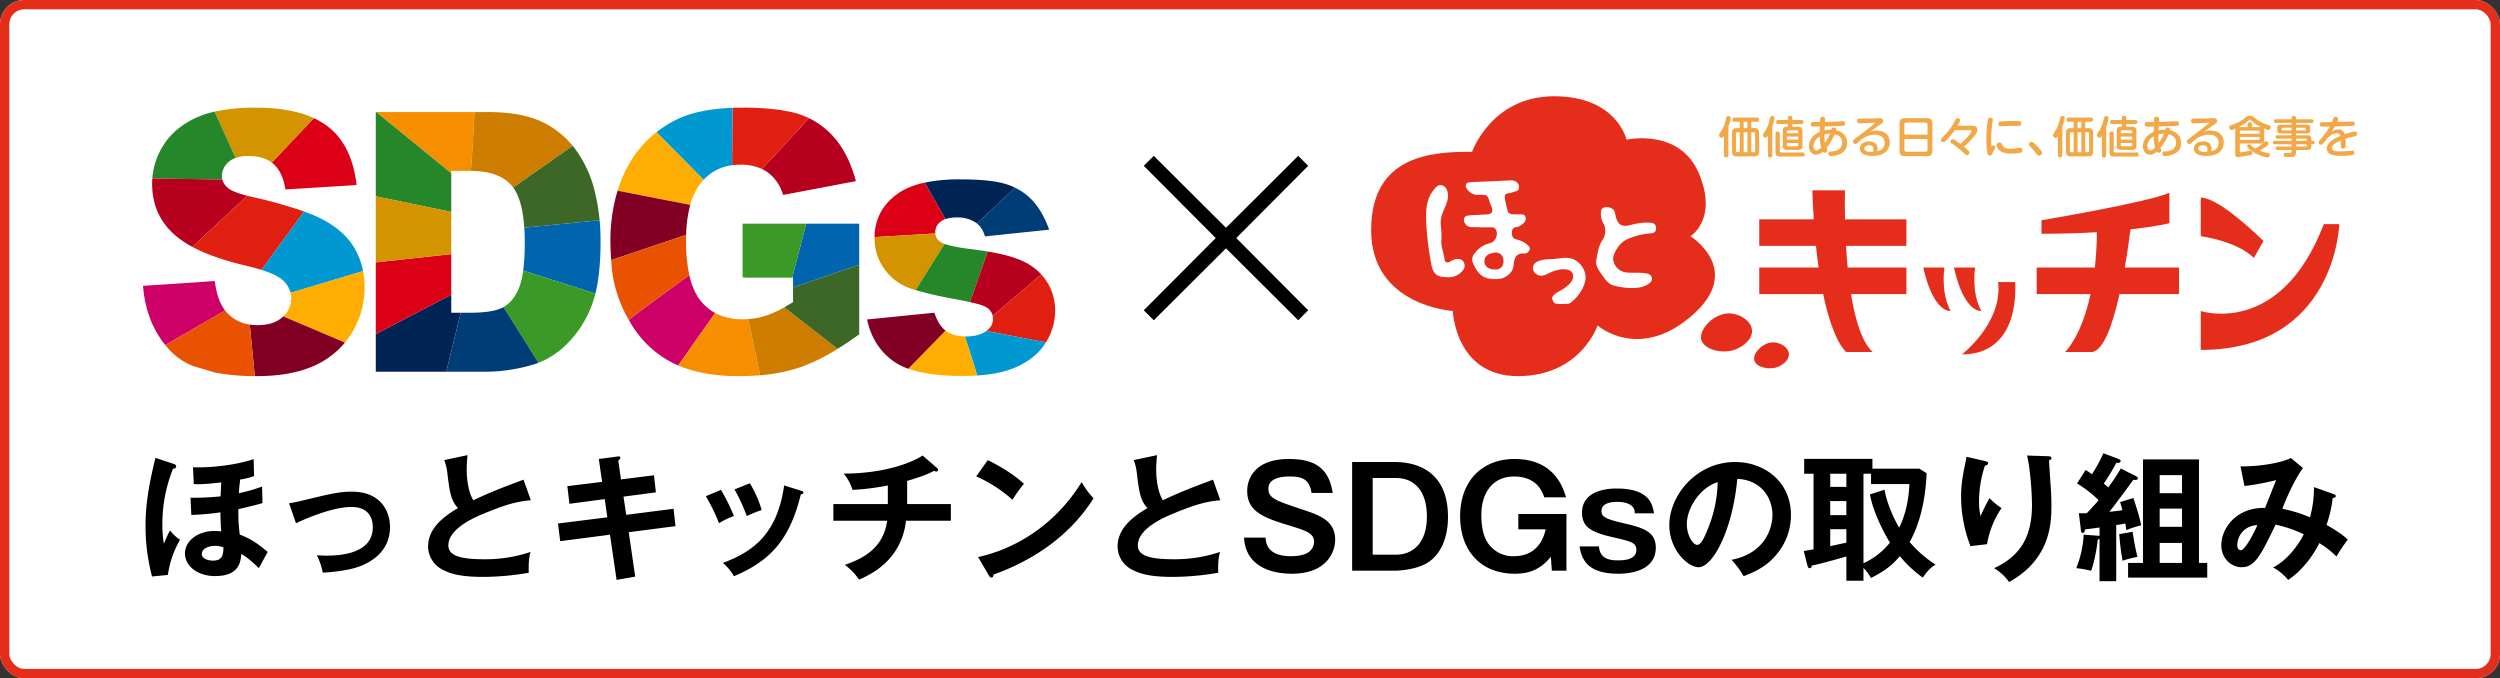 <?xml version="1.0" encoding="UTF-8"?>
<svg xmlns="http://www.w3.org/2000/svg" width="1338" height="363" viewBox="0 0 1338 363">
  <rect x="0" y="0" width="1338" height="363" fill="#333333" stroke="none"/>
  <g id="グループ_1936" data-name="グループ 1936" transform="translate(69 -7132)">
    <g id="長方形_860" data-name="長方形 860" transform="translate(-69 7132)" fill="#fff" stroke="#e42e1b" stroke-width="5">
      <rect width="1338" height="363" rx="13" stroke="none"></rect>
      <rect x="2.5" y="2.5" width="1333" height="358" rx="10.5" fill="none"></rect>
    </g>
    <g id="グループ_1934" data-name="グループ 1934" transform="translate(7.516 7189.612)">
      <path id="パス_10507" data-name="パス 10507" d="M4488.563,456.792l34.425-3.6q-3.568-9.857-8.963-15.639a31.3,31.3,0,0,0-9.243-6.794l-20.5,19.068a12.7,12.7,0,0,1,4.276,6.967" transform="translate(-4037.974 -387.884)" fill="#003d76"></path>
      <path id="パス_10508" data-name="パス 10508" d="M4220.788,406.069a17.43,17.43,0,0,1,10.345,3.034c.063.045.122.094.184.141l20.5-19.068a36.349,36.349,0,0,0-4.224-1.737q-8.073-2.747-25.016-2.749a92.661,92.661,0,0,0-19.215,1.727l11.1,19.541a19.329,19.329,0,0,1,6.336-.889" transform="translate(-3785.003 -347.303)" fill="#002555"></path>
      <path id="パス_10509" data-name="パス 10509" d="M3966.559,429.644a7.058,7.058,0,0,1,2.81-5.631,8.514,8.514,0,0,1,2.626-1.431l-11.1-19.541a46.158,46.158,0,0,0-6.38,1.825,32.384,32.384,0,0,0-14.983,10.747,27.452,27.452,0,0,0-5.436,16.6l32.486-1.95q-.027-.3-.027-.618" transform="translate(-3542.546 -362.928)" fill="#db0015"></path>
      <path id="パス_10510" data-name="パス 10510" d="M3970.083,681.5a6.033,6.033,0,0,1-3.54-4.965l-32.486,1.95c0,.18,0,.359,0,.54a27.279,27.279,0,0,0,5.039,16.192,27.958,27.958,0,0,0,12.4,10.084q1.872.759,4.494,1.552l15.545-24.726a11.749,11.749,0,0,1-1.444-.628" transform="translate(-3542.503 -609.201)" fill="#d39400"></path>
      <path id="パス_10511" data-name="パス 10511" d="M4184.007,735.51q-9.935-1.259-14.073-2.78l-15.545,24.726a214.6,214.6,0,0,0,21.771,4.933q4.208.787,7.341,1.49l9.527-27.081q-4.179-.7-9.021-1.287" transform="translate(-3740.91 -659.803)" fill="#25862a"></path>
      <path id="パス_10512" data-name="パス 10512" d="M4474.327,778.367q-6.467-2.845-17.914-4.773l-9.527,27.081q6.3,1.412,8.266,2.486a7.3,7.3,0,0,1,3.934,4.827l25.962-22.142a31.521,31.521,0,0,0-10.721-7.479" transform="translate(-4004.296 -696.599)" fill="#b7001e"></path>
      <path id="パス_10513" data-name="パス 10513" d="M4538.913,920.451a7.533,7.533,0,0,1-3.121,6.15c-.145.119-.292.234-.443.346l31.876,6.12,0-.006a32.5,32.5,0,0,0,4.95-16.95A28.411,28.411,0,0,0,4567.5,900.3a27.574,27.574,0,0,0-2.791-3.6l-25.962,22.142a7.443,7.443,0,0,1,.169,1.609" transform="translate(-4083.953 -807.453)" fill="#e01f10"></path>
      <path id="パス_10514" data-name="パス 10514" d="M4420.956,1203.578c-.187,0-.372,0-.556-.006l6.551,20.9q12.9-.85,21.162-4.628,10.652-4.875,15.6-13.109l-31.876-6.12q-3.965,2.967-10.884,2.966" transform="translate(-3980.445 -1081.117)" fill="#0098d1"></path>
      <path id="パス_10515" data-name="パス 10515" d="M4135.778,1198.994c-.093-.068-.186-.138-.278-.21l-19.914,20.428q10.849,3.858,29.021,3.857,4.129,0,7.867-.247l-6.551-20.9q-6.3-.118-10.146-2.932" transform="translate(-3705.969 -1079.471)" fill="#ffad00"></path>
      <path id="パス_10516" data-name="パス 10516" d="M3929.761,1102.8l-36.03,3.6q3.12,14.5,14.135,22.369a32.12,32.12,0,0,0,7.946,4.01l19.914-20.428q-3.813-2.965-5.965-9.553" transform="translate(-3506.195 -993.043)" fill="#830025"></path>
      <path id="パス_10517" data-name="パス 10517" d="M700.3,94.616l38.082-2.369q-2.5-21.611-15.652-31.516a39.752,39.752,0,0,0-7.223-4.287L693.023,80.239q.465.348.9.729,4.86,4.265,6.377,13.649" transform="translate(-624.048 -50.826)" fill="#db0015"></path>
      <path id="パス_10518" data-name="パス 10518" d="M407.41,0a100.954,100.954,0,0,0-22.119,2.126L396.527,26.9a20.6,20.6,0,0,1,6.87-1.021q7.79,0,12.515,3.531L438.4,5.615Q426.281,0,407.41,0" transform="translate(-346.944 0.002)" fill="#d39400"></path>
      <path id="パス_10519" data-name="パス 10519" d="M87.55,56.01a9.963,9.963,0,0,1,3.567-7.725,11.171,11.171,0,0,1,3.742-2.154L83.624,21.36a50.154,50.154,0,0,0-10.032,3.324Q61.864,30.136,56.023,39.66a38.294,38.294,0,0,0-5.742,17.475l37.473.574a7.08,7.08,0,0,1-.2-1.7" transform="translate(-45.277 -19.234)" fill="#25862a"></path>
      <path id="パス_10520" data-name="パス 10520" d="M89.6,385.65a8.523,8.523,0,0,1-2.739-4.273L49.383,380.8q-.1,1.371-.1,2.762,0,16.3,11.416,26.824a48.438,48.438,0,0,0,10.113,7.025l29.352-27.353q-8.135-2.067-10.569-4.411" transform="translate(-44.379 -342.902)" fill="#b7001e"></path>
      <path id="パス_10521" data-name="パス 10521" d="M297.928,474.525q-1.58-.349-2.987-.707l-29.352,27.353q10.766,5.779,27.79,9.846,5.183,1.211,9.164,2.47l22.866-31.235a240.385,240.385,0,0,0-27.482-7.727" transform="translate(-239.155 -426.66)" fill="#e01f10"></path>
      <path id="パス_10522" data-name="パス 10522" d="M670.219,563.11a78.279,78.279,0,0,0-10.466-4.548L636.887,589.8q8.49,2.684,11.526,5.587a13.925,13.925,0,0,1,4.1,6.682l38.793-11.6a39.327,39.327,0,0,0-4.407-11.949q-5.217-9.193-16.677-15.4" transform="translate(-573.499 -502.969)" fill="#0098d1"></path>
      <path id="パス_10523" data-name="パス 10523" d="M758.633,893.654a13.083,13.083,0,0,1-4.3,9.633l33.014,14.028a44.668,44.668,0,0,0,3.566-4.987,46.06,46.06,0,0,0,6.956-24.645,44.859,44.859,0,0,0-.81-8.619L758.27,890.668a12.253,12.253,0,0,1,.363,2.986" transform="translate(-679.259 -791.571)" fill="#ffad00"></path>
      <path id="パス_10524" data-name="パス 10524" d="M591.889,1122.815q-4.682,4.314-13.333,4.313a28.137,28.137,0,0,1-4.193-.3l2.707,27.6.861,0q19,0,31.482-5.829a44.824,44.824,0,0,0,15.876-12.121l-33.014-14.027c-.126.123-.255.246-.386.367" transform="translate(-517.198 -1010.733)" fill="#830025"></path>
      <path id="パス_10525" data-name="パス 10525" d="M38.438,932.336,0,934.9q1.513,18.8,11.934,31.7l32.031-18.517c-.15-.19-.3-.382-.444-.579q-3.836-5.211-5.083-15.165" transform="translate(0 -839.542)" fill="#cd0068"></path>
      <path id="パス_10526" data-name="パス 10526" d="M165.139,1098.085a19.992,19.992,0,0,1-13.2-7.555l-32.031,18.517q1.24,1.536,2.6,2.988a35.724,35.724,0,0,0,12.594,8.349l11.252,3.335a112.1,112.1,0,0,0,21.49,1.961Z" transform="translate(-107.974 -981.991)" fill="#e85200"></path>
      <path id="パス_10527" data-name="パス 10527" d="M1294.328,55.273h10.078c.132,0,.261,0,.392,0,.443-4.038,1.589-24.053,2.006-31.472h-52.653l40.177,32.765Z" transform="translate(-1129.328 -21.434)" fill="#f68e00"></path>
      <path id="パス_10528" data-name="パス 10528" d="M1785.1,63.423q.3.366.595.76l31.846-22.312a47.059,47.059,0,0,0-16.7-12.95Q1789.916,23.8,1772.17,23.8h-7.145c-.417,7.419-1.563,27.433-2.006,31.472q15.386.1,22.082,8.149" transform="translate(-1587.549 -21.434)" fill="#cd7d00"></path>
      <path id="パス_10529" data-name="パス 10529" d="M2024.067,207.089q-.664-.89-1.36-1.741l-31.846,22.312q4.94,6.7,5.934,21.513l40.316-4.01a104.349,104.349,0,0,0-2.7-15.8,62.436,62.436,0,0,0-10.346-22.274" transform="translate(-1792.714 -184.91)" fill="#3d6726"></path>
      <path id="パス_10530" data-name="パス 10530" d="M2045.433,617.351a114.413,114.413,0,0,1-.835,14.958l38.644,12.32q2.769-11.165,2.77-28.131,0-5.681-.513-11.12l-40.316,4.01q.25,3.725.25,7.963" transform="translate(-1841.103 -545.124)" fill="#0064ae"></path>
      <path id="パス_10531" data-name="パス 10531" d="M1946.99,885.137q-3.023,7.418-8.349,10.406l18.714,29.8a44.211,44.211,0,0,0,15.231-10.065,57.427,57.427,0,0,0,13.244-20.568,52.863,52.863,0,0,0,2-6.418l-38.644-12.32a38.3,38.3,0,0,1-2.2,9.164" transform="translate(-1745.692 -788.789)" fill="#3a9927"></path>
      <path id="パス_10532" data-name="パス 10532" d="M1297.392,1015.634h-5.087V1006l-40.4,21.06V1047.2h37.735Z" transform="translate(-1127.305 -905.874)" fill="#002555"></path>
      <path id="パス_10533" data-name="パス 10533" d="M1251.9,792.062v38.373l40.4-21.06V787.643Z" transform="translate(-1127.305 -709.25)" fill="#db0015"></path>
      <path id="パス_10534" data-name="パス 10534" d="M1292.305,56.568,1252.128,23.8h-.224V68.886l40.4,8.369Z" transform="translate(-1127.305 -21.434)" fill="#25862a"></path>
      <path id="パス_10535" data-name="パス 10535" d="M1292.305,485.134l-40.4-8.369v35.36l40.4-4.419Z" transform="translate(-1127.305 -429.314)" fill="#d39400"></path>
      <path id="パス_10536" data-name="パス 10536" d="M1677.369,1103.384q1.5-.423,2.963-.978l-18.714-29.8-.035.02q-5.351,2.985-18.015,2.985h-4.813l-6.864,27.933-.892,3.631h22.291a88.583,88.583,0,0,0,24.08-3.791" transform="translate(-1468.668 -965.851)" fill="#003d76"></path>
      <path id="パス_10537" data-name="パス 10537" d="M3498.52,623.775,3491,652.684h.474v5.227l35.406-12.148V623.775Z" transform="translate(-3143.549 -561.692)" fill="#0064ae"></path>
      <path id="パス_10538" data-name="パス 10538" d="M3339.924,97.874l38.973-7.393q-3.569-13.459-10.658-22.227A41.774,41.774,0,0,0,3353.808,56.8L3328.641,83.99a19.7,19.7,0,0,1,3.122,1.847,22.416,22.416,0,0,1,8.161,12.038" transform="translate(-2997.347 -51.146)" fill="#b7001e"></path>
      <path id="パス_10539" data-name="パス 10539" d="M3168.29.089l-.264,30.725a32.547,32.547,0,0,1,4.437-.3,26.683,26.683,0,0,1,11.549,2.324l25.167-27.191q-1.655-.8-3.405-1.483a44.882,44.882,0,0,0-6.115-1.838l-5.885-1.087A144.465,144.465,0,0,0,3173.355,0q-2.595,0-5.065.091" transform="translate(-2852.718 0.002)" fill="#e01f10"></path>
      <path id="パス_10540" data-name="パス 10540" d="M2801.456,31.638l.264-30.725q-18.942.687-30.7,6.639a61.931,61.931,0,0,0-10.083,6.43l25.25,25.471a25.007,25.007,0,0,1,15.266-7.815" transform="translate(-2486.147 -0.822)" fill="#0098d1"></path>
      <path id="パス_10541" data-name="パス 10541" d="M2598.184,157.693l-25.251-25.471a58.632,58.632,0,0,0-15.781,19.114,71.551,71.551,0,0,0-5,12.181l38.888,7.579a32.094,32.094,0,0,1,5.664-11.7q.717-.891,1.479-1.7" transform="translate(-2298.142 -119.062)" fill="#ffad00"></path>
      <path id="パス_10542" data-name="パス 10542" d="M2554.211,470.272a68.479,68.479,0,0,1,2.178-16.032L2517.5,446.66a92.6,92.6,0,0,0-3.83,27.391c0,3.146.177,6.741.433,9.73l36.4-12.258Z" transform="translate(-2263.491 -402.204)" fill="#830025"></path>
      <path id="パス_10543" data-name="パス 10543" d="M2651.366,914.6q-4.252-5.15-6.239-13.96c-6.836,4.957-27.059,19.658-32.371,23.948a55.293,55.293,0,0,0,20.951,21.67,52.217,52.217,0,0,0,5.461,2.719l19.741-28.021.03-.07a25.549,25.549,0,0,1-7.573-6.286" transform="translate(-2352.713 -811.005)" fill="#cd0068"></path>
      <path id="パス_10544" data-name="パス 10544" d="M2878.125,1132.219q13.329,5.716,32.488,5.717,5.924,0,11.345-.461l-6.412-30.069q-1.471.1-2.971.1a30.365,30.365,0,0,1-14.664-3.374l-.044.063Z" transform="translate(-2591.67 -994.243)" fill="#f68e00"></path>
      <path id="パス_10545" data-name="パス 10545" d="M3264.063,1078.128a39.386,39.386,0,0,1-9.961,1.981l6.413,30.07a89.791,89.791,0,0,0,21.341-4.231,101.428,101.428,0,0,0,20.187-9.925l-28.584-22.2a57.337,57.337,0,0,1-9.395,4.306" transform="translate(-2930.227 -966.946)" fill="#cd7d00"></path>
      <path id="パス_10546" data-name="パス 10546" d="M3453.272,864.7q-2.433,1.54-4.7,2.8l28.584,22.2q5.528-3.414,11.519-7.752V844.7l-35.406,12.148Z" transform="translate(-3105.344 -760.624)" fill="#3d6726"></path>
      <path id="パス_10547" data-name="パス 10547" d="M3258.319,623.775h-34.067v28.744l2.034.165H3250.8Z" transform="translate(-2903.348 -561.692)" fill="#3a9927"></path>
      <path id="パス_10548" data-name="パス 10548" d="M2559.774,705.468a83.922,83.922,0,0,1-1.743-18.267q0-1.689.05-3.305l-3.71,1.252L2517.976,697.4c0,.029.007.059.01.089l-.017-.058q.044.92.11,1.846a68.094,68.094,0,0,0,9.33,30.148l0-.014c5.315-4.293,25.534-18.991,32.368-23.946" transform="translate(-2267.36 -615.828)" fill="#e85200"></path>
      <rect id="長方形_859" data-name="長方形 859" width="488.225" height="143.693" transform="translate(0)" fill="none"></rect>
    </g>
    <path id="パス_420" data-name="パス 420" d="M777.338,442.67s-9.039,27.117-42.612,27.117-34.864-34.865-34.864-34.865-43.723-2.582-43.723-43.257S689.532,349.7,710.193,349.7c0,0,10.33-29.7,43.9-29.7s38.738,23.243,38.738,23.243,28.407-6.457,38.738,18.078-4.526,33.573-4.526,33.573,29.059,18.078.652,42.612S777.338,442.67,777.338,442.67Z" transform="translate(8.695 6863.518)" fill="#e42e1b"></path>
    <path id="パス_421" data-name="パス 421" d="M987,410.818v-14.2H954.138c-.194-9.223-.019-15.5-.019-15.5H936.64c.189,5.5.451,10.655.769,15.5H908.232v14.2h30.36q.639,6.244,1.406,11.622H908.232v14.2h34.214c5.373,25.795,12.31,30.991,12.31,30.991h14.166c-5.837-5.389-9.4-17.493-11.574-30.991H987v-14.2H955.566c-.375-3.952-.66-7.865-.876-11.622Z" transform="translate(-35.685 6852.758)" fill="#e42e1b"></path>
    <path id="パス_422" data-name="パス 422" d="M1014.8,431.268h11.328s-2.216,12.912,3.251,23.242C1029.378,454.51,1020.266,455.8,1014.8,431.268Z" transform="translate(-54.445 6843.93)" fill="#e42e1b"></path>
    <path id="パス_423" data-name="パス 423" d="M1034.716,431.268h11.329s-2.216,12.912,3.251,23.242C1049.3,454.51,1040.183,455.8,1034.716,431.268Z" transform="translate(-57.951 6843.93)" fill="#e42e1b"></path>
    <path id="パス_424" data-name="パス 424" d="M1039.873,479.408s21.952-16.786,19.369-38.737h9.1S1072.155,479.408,1039.873,479.408Z" transform="translate(-58.859 6842.274)" fill="#e42e1b"></path>
    <path id="パス_425" data-name="パス 425" d="M1164.64,422.715H1135.6c1.622-9.3,2.642-17.231,3.03-20.432,14.034-1.555,20.839-3.307,20.839-3.307v-16.29c-11.621,5.165-68.437,14.7-68.437,14.7v7.254c11.342,0,21.21-.339,29.669-.848-.093,6.973-.495,13.275-1.129,18.925h-31.122v14.2h28.83c-4.994,23.131-13.646,30.991-13.646,30.991h14.007c6.5,0,11.591-15.107,15.154-30.991h31.84Z" transform="translate(-67.412 6852.482)" fill="#e42e1b"></path>
    <path id="パス_426" data-name="パス 426" d="M1195.021,385.82v20.661s19.369,2.582,28.408,11.621l5.165-9.039S1205.351,385.82,1195.021,385.82Z" transform="translate(-86.172 6851.931)" fill="#e42e1b"></path>
    <path id="パス_427" data-name="パス 427" d="M1195.021,470.372V449.557s42.612,14.192,65.855-46.5h8.284S1267.331,470.372,1195.021,470.372Z" transform="translate(-86.172 6848.896)" fill="#e42e1b"></path>
    <path id="パス_428" data-name="パス 428" d="M888.659,480.409c-7.068,2.611-16.685-.156-18.078-5.165-1.552-5.581,6.9-14.68,15.495-14.2,4.973.275,11.275,3.824,11.622,9.039C898.042,475.259,892.306,479.061,888.659,480.409Z" transform="translate(-29.024 6838.691)" fill="#e42e1b"></path>
    <path id="パス_429" data-name="パス 429" d="M917.337,493.08c-4.824,1.782-11.387-.106-12.338-3.525-1.059-3.809,4.708-10.018,10.576-9.694,3.392.188,7.694,2.61,7.931,6.169C923.74,489.566,919.826,492.161,917.337,493.08Z" transform="translate(-35.093 6835.378)" fill="#e42e1b"></path>
    <g id="グループ_225" data-name="グループ 225" transform="translate(694.213 7228.534)">
      <path id="パス_430" data-name="パス 430" d="M812.095,434.078a38.676,38.676,0,0,0,9.3,1.27c3.335-.051,6.586-.435,9.344-2.568.944-.731,1.719-1.608,1.372-2.936a3,3,0,0,0-2.394-2.256,21.5,21.5,0,0,0-3.674-.409c-2.389-.087-4.79.03-7.172-.14-5-.358-8.834-5.309-6.989-9.731,1.523-3.65,3.907-7.022,8.064-8.538a36.577,36.577,0,0,1,11.47-2.7c1.661-.05,3.089-.811,2.959-2.893s-1.407-2.825-3.323-2.829a32.274,32.274,0,0,0-9.783,1.087c-5.161,1.6-7.658.067-8.648-5.194a12.584,12.584,0,0,0-.388-1.682c-.608-1.805-2.871-2.836-5.358-2.436-2.007.323-1.946,1.9-2.055,3.4a10.079,10.079,0,0,0,1.343,5.2,8.54,8.54,0,0,1-.625,9.1c-2.072,3.128-2.41,6.773-3.122,10.292-.592,2.922.968,5.268,2.555,7.493C806.866,430.283,808.55,433.34,812.095,434.078Z" transform="translate(-711.246 -377.699)" fill="#fff"></path>
      <path id="パス_431" data-name="パス 431" d="M769.022,433.529c3.292-1.6,6.667-2.913,10.431-2.311,2.73.437,3.963,2.76,2.957,5.331-.729,1.861-2.274,2.97-3.734,4.184-1.909,1.588-4.372,2.32-6.17,4.072-.683.666-1.264,1.352-.863,2.371.422,1.075.811,2.236,2.221,2.372.983.095,1.974.1,3.021.153,1.543-.273,3.306.323,4.72-.848,3.775-3.126,6.631-6.9,7.665-11.771,1-4.688-2.647-10.382-7.268-11.7-3.55-1.014-7.051.114-10.567.253-2.679.107-5.423.145-7.968,1.415a3.7,3.7,0,0,0-.66,6.415C764.928,435.153,766.94,434.543,769.022,433.529Z" transform="translate(-704.022 -383.494)" fill="#fff"></path>
      <path id="パス_432" data-name="パス 432" d="M725.963,399.774c1.733,0,3.466-.014,5.2.006a2.372,2.372,0,0,1,2.17.933c1.739,2.6.045,6.9-3.059,7.567a13.571,13.571,0,0,0-7.459,4.55c-1.425,1.631-2.651,3.522-1.659,5.843,3.116,7.278,6.607,9.349,14.18,8.682,3.452-.3,7.252-3.458,7.588-6.848.393-3.966.954-7.128,6.076-6.749a2.8,2.8,0,0,0,2.567-2.058c.4-1.36-.7-2.122-1.535-2.867a14.1,14.1,0,0,0-5.784-2.664c-1.954-.557-2.163-2.038-2.145-3.684.018-1.608.677-2.692,2.42-2.854,1.679-.156,2.847-1.22,4-2.287a2.993,2.993,0,0,0,.7-3.418c-.415-1.154-1.539-1.081-2.527-1.1-1.4-.033-2.806,0-4.206-.054a2.653,2.653,0,0,1-2.76-2.039c-.445-1.749-.909-3.5-1.2-5.282-.564-3.447-.468-3.5,2.911-4.135.8-.151,1.569-.491,2.362-.711,1-.277,1.928-.615,2.013-1.848a3.392,3.392,0,0,0-1.27-3.286,4.7,4.7,0,0,0-3.045-.828c-2.8.1-5.6.25-8.4.376-4.282.192-8.565.368-12.846.582-1.058.053-2.244.023-2.744,1.245-.48,1.171.284,2.034.91,2.908a6.5,6.5,0,0,0,5.828,2.624c4.765-.08,4.754-.081,6.134,4.408.241.783.672,1.506.923,2.286.792,2.465.025,3.607-2.53,3.763-3.21.2-6.425.312-9.633.538-2.5.177-3.415,1.893-2.262,4.134a3.751,3.751,0,0,0,3.395,2.114m17.325,18.15c-.034,2.976-1.693,4.645-4.578,4.6-3.367-.05-5.661-1.768-5.661-4.264,0-3.241,2.493-4.415,5.549-4.818C735.648,412.926,737.627,415.047,737.6,417.766Z" transform="translate(-696.124 -374.634)" fill="#fff"></path>
      <path id="パス_433" data-name="パス 433" d="M694.61,420.053c.817,4.847,2.987,7.008,8.329,6.916a9.438,9.438,0,0,0,8.621-3.725,3.786,3.786,0,0,0,.467-4.183c-.7-1.524-2.168-1.917-3.757-1.828a8.357,8.357,0,0,0-3.635,1.45c-1.538.877-2.847.245-2.951-1.314-.22-3.3-1.924-6.285-1.685-9.682a49.779,49.779,0,0,0-.313-8.63,14.592,14.592,0,0,1,1.183-6.965c1.2-3.018,2.961-5.953,2.656-9.4-.183-2.063-.892-3.981-2.941-4.794-2.123-.842-3.4.8-4.538,2.191-3.974,4.845-4.388,10.579-4.221,16.541A169.707,169.707,0,0,0,694.61,420.053Z" transform="translate(-691.795 -375.168)" fill="#fff"></path>
    </g>
    <path id="パス_434" data-name="パス 434" d="M887.134,353.806a1.188,1.188,0,1,1-2.375,0v-10.3c-.377.588-.705,1.034-1.292,1.034a1.393,1.393,0,0,1-1.294-1.458,1.71,1.71,0,0,1,.4-1.082c2.163-3.127,2.61-4.96,3.433-8.252a1.018,1.018,0,0,1,1.153-.917c.493,0,1.246.212,1.246,1.035a26.129,26.129,0,0,1-1.27,4.772Zm12.25-14.484H901c1.857,0,2.587.682,2.587,2.61v9.874c0,1.881-.682,2.633-2.587,2.633h-9.358c-1.81,0-2.585-.658-2.585-2.633v-9.874c0-1.9.728-2.61,2.585-2.61h1.576v-3.409h-2.656a1.022,1.022,0,0,1-1.2-1.081c0-.823.305-1.2,1.2-1.2h11.8c.4,0,1.2.023,1.2,1.128,0,.94-.541,1.152-1.2,1.152h-2.986Zm-6.16,12.861v-10.65h-1.176a.744.744,0,0,0-.846.846v8.958a.739.739,0,0,0,.846.846Zm4.091-16.27h-2.022v3.409h2.022Zm0,16.27v-10.65h-2.022v10.65Zm2.07,0h1.2a.744.744,0,0,0,.846-.846V342.38a.748.748,0,0,0-.846-.846h-1.2Z" transform="translate(-31.097 6861.259)" fill="#f2a846"></path>
    <path id="パス_435" data-name="パス 435" d="M915.652,353.8a1.165,1.165,0,1,1-2.327,0V343.381c-.47.682-.706,1.034-1.294,1.034a1.38,1.38,0,0,1-1.316-1.458c0-.4.141-.634,1.411-2.632a20.749,20.749,0,0,0,1.9-4.562c.07-.282.518-2.116.564-2.234a.976.976,0,0,1,1.057-.705c.212,0,1.222.071,1.222,1.012a18.929,18.929,0,0,1-1.222,4.7Zm4.02-2.258c0,.541.283.776.8.776h11.4a.956.956,0,0,1,1.1,1.082c0,1.081-.706,1.1-1.1,1.1H919.743c-1.6,0-2.351-.541-2.351-2.352v-9.992c0-.634.33-1.034,1.128-1.034,1.083,0,1.153.634,1.153,1.1Zm4.35-12.978v-1.434H918.8c-.493,0-1.081-.094-1.081-1.081,0-1.082.729-1.082,1.081-1.082h5.22v-1.105c0-.776.353-1.082,1.2-1.082,1.082,0,1.176.588,1.176,1.082v1.105h4.82c.447,0,1.081.071,1.081,1.1a.929.929,0,0,1-1.081,1.058H926.4v1.434h3.056c1.6,0,2.351.564,2.351,2.376V348.6c0,1.834-.8,2.352-2.351,2.352H923.6c-1.6,0-2.352-.541-2.352-2.352v-7.664c0-1.834.776-2.376,2.352-2.376Zm-.564,3.457h6.113v-.869a.575.575,0,0,0-.635-.659h-4.819a.588.588,0,0,0-.658.659Zm6.113,1.834h-6.113v1.6h6.113Zm-6.113,3.409v1.1a.584.584,0,0,0,.658.658h4.819c.471,0,.635-.259.635-.658v-1.1Z" transform="translate(-36.122 6861.269)" fill="#f2a846"></path>
    <path id="パス_436" data-name="パス 436" d="M946.6,333.972c.047-.188.306-.681,1.152-.681.869,0,1.387.306,1.387,1.246,0,.235-.07,1.317-.07,1.528,1.811-.024,4.02-.094,5.408-.165,1.293-.07,3.527-.188,4.045-.188a1.156,1.156,0,0,1,1.34,1.246c0,1.105-.775,1.152-1.364,1.2-3.174.212-6.348.283-9.522.33-.024.306-.071,1.669-.071,2.069a16.112,16.112,0,0,1,3.55-.329c.353-.869.471-1.152,1.247-1.152.822,0,1.386.423,1.386.988a2.5,2.5,0,0,1-.071.447c4.35.964,5.925,3.785,5.925,6.794a6.112,6.112,0,0,1-2.375,5.149,11.515,11.515,0,0,1-6.136,1.857c-.423,0-1.506,0-1.506-1.293,0-1.082.705-1.129,1.388-1.152,1.645-.094,5.971-.4,5.971-4.7,0-3.245-2.587-4.115-4.02-4.491a30.332,30.332,0,0,1-4.374,7.359c.4.8.471.941.471,1.27a1.369,1.369,0,0,1-1.388,1.269,1.151,1.151,0,0,1-.964-.61A5.727,5.727,0,0,1,944.3,353.6c-2.421,0-3.785-2.092-3.785-4.514a7.588,7.588,0,0,1,1.881-4.914,10.755,10.755,0,0,1,3.949-2.821c0-.541,0-.634.023-1.975,0-.376.024-.424.024-.822h-3.5c-.423,0-1.411,0-1.411-1.223s.869-1.223,2.045-1.223c.446,0,2.516.024,2.938,0A15.466,15.466,0,0,1,946.6,333.972Zm-.306,9.851a6.2,6.2,0,0,0-3.386,5.243c0,1.952,1.176,2.234,1.646,2.234a4.345,4.345,0,0,0,2.492-1.528A22.412,22.412,0,0,1,946.3,343.824Zm5.525-1.458a11.07,11.07,0,0,0-2.986.376,24.982,24.982,0,0,0,.212,4.561A22.474,22.474,0,0,0,951.82,342.366Z" transform="translate(-41.368 6861.179)" fill="#f2a846"></path>
    <path id="パス_437" data-name="パス 437" d="M981.753,340.844c4.914,0,7.053,3.057,7.053,6.419a6.543,6.543,0,0,1-4.4,6.372,13.36,13.36,0,0,1-5.008.822c-4.608,0-6.56-1.669-6.56-3.926,0-2.75,2.563-3.879,4.867-3.879a5.558,5.558,0,0,1,3.432,1.059,3.826,3.826,0,0,1,1.152,2.915,2.921,2.921,0,0,1-.258,1.317c2.7-.494,4.02-2.258,4.02-4.467,0-3.386-2.657-4.4-5.361-4.4a12.183,12.183,0,0,0-8.182,3.55c-1.482,1.34-1.551,1.411-2.045,1.411a1.438,1.438,0,0,1-1.388-1.388c0-.541.094-.611,2.093-2.163,2.445-1.833,8.44-6.372,9.968-7.853-1.433.071-7.264.4-8.464.4a1.16,1.16,0,0,1-1.34-1.27c0-1.246.706-1.27,2.469-1.293.447,0,5.479-.071,6.161-.094,1.128-.047,2.657-.118,3.339-.118.7,0,1.951.047,1.951,1.411,0,.917-.354,1.176-1.716,2.116a60.91,60.91,0,0,0-5.055,3.715A7.628,7.628,0,0,1,981.753,340.844Zm-4.114,7.9c-1.247,0-2.445.634-2.445,1.763,0,1.27,1.857,1.81,3.5,1.81a7.189,7.189,0,0,0,1.105-.094,2.651,2.651,0,0,0,.329-1.317C980.131,349.049,978.721,348.744,977.639,348.744Z" transform="translate(-46.397 6861.008)" fill="#f2a846"></path>
    <path id="パス_438" data-name="パス 438" d="M1016.949,351.461c0,2.375-.964,3.1-3.1,3.1h-11.378c-2.14,0-3.1-.729-3.1-3.1V337.307c0-2.3.893-3.1,3.1-3.1h11.378c2.187,0,3.1.776,3.1,3.1Zm-2.609-8.417V337.8a1.06,1.06,0,0,0-1.2-1.2h-9.992a1.065,1.065,0,0,0-1.2,1.2v5.243Zm-12.39,2.374v5.572a1.068,1.068,0,0,0,1.2,1.2h9.992a1.07,1.07,0,0,0,1.2-1.2v-5.572Z" transform="translate(-51.728 6861.018)" fill="#f2a846"></path>
    <path id="パス_439" data-name="パス 439" d="M1033.679,340.666a39.218,39.218,0,0,1-4.045,4.891c-1.293,1.34-1.645,1.575-2.163,1.575a1.336,1.336,0,0,1-1.221-1.246c0-.611.235-.846,1.082-1.622a30.294,30.294,0,0,0,5.83-7.571c.117-.212.635-1.27.728-1.481a1.419,1.419,0,0,1,1.317-.893c.26,0,1.293.094,1.293,1.011,0,.54-.235,1.152-1.363,2.962h8.088c2.139,0,2.586,1.341,2.586,2.21a5.847,5.847,0,0,1-1.576,3.128,38.435,38.435,0,0,1-5.712,5.9c.752.611,1.669,1.388,2.186,1.9a1.971,1.971,0,0,1,.823,1.293,1.392,1.392,0,0,1-1.316,1.293c-.518,0-.823-.282-1.341-.8a54.478,54.478,0,0,0-6.746-5.407,1.337,1.337,0,0,1-.753-1.082,1.256,1.256,0,0,1,1.151-1.246,2.91,2.91,0,0,1,1.294.493c.447.306,2.139,1.528,2.821,2.045a30.087,30.087,0,0,0,4.467-4.467c.471-.541,1.482-1.763,1.482-2.258,0-.635-.658-.635-.988-.635Z" transform="translate(-56.461 6860.997)" fill="#f2a846"></path>
    <path id="パス_440" data-name="パス 440" d="M1059.569,348.722a.983.983,0,0,1,1.01.917,1.529,1.529,0,0,1-.281.846,20.9,20.9,0,0,0-1.412,2.822,1.161,1.161,0,0,1-1.294.846,1.13,1.13,0,0,1-1.2-.941,37.828,37.828,0,0,1-.635-7.922,59.163,59.163,0,0,1,.846-10.275,1.145,1.145,0,0,1,1.271-1.011c.54,0,1.34.141,1.34,1.082,0,.517-.4,2.75-.446,3.221a64.975,64.975,0,0,0-.424,6.841c0,1.9.117,3.809.189,4.491C1058.722,349.263,1059,348.722,1059.569,348.722Zm14.2,4.044a30.172,30.172,0,0,1-4.8.376c-2.586,0-4.372-.353-5.784-1.435a4.942,4.942,0,0,1-2.045-3.127,1.464,1.464,0,0,1,1.552-1.34,1.3,1.3,0,0,1,1.339.822c.823,1.481,1.387,2.492,4.491,2.492a26.8,26.8,0,0,0,3.057-.188c.329-.047,1.834-.329,2.139-.329a1.158,1.158,0,0,1,1.317,1.27A1.3,1.3,0,0,1,1073.769,352.766Zm-.681-14.412c-.354,0-1.9-.047-2.234-.047-2.28,0-4.891.071-6.677.188-.26.024-.495.047-.612.047a1.168,1.168,0,0,1-1.316-1.293,1.113,1.113,0,0,1,1.034-1.27c.447-.071,3.951-.259,7.429-.259a20.863,20.863,0,0,1,3.034.141c.352.095.728.424.728,1.2C1074.474,338.236,1073.629,338.354,1073.088,338.354Z" transform="translate(-61.656 6861.053)" fill="#f2a846"></path>
    <path id="パス_441" data-name="パス 441" d="M1088.824,356.971c-.728,0-1.081-.517-1.458-1.034a30.055,30.055,0,0,0-3.479-3.973,1.464,1.464,0,0,1-.47-1.011,1.479,1.479,0,0,1,1.458-1.341c.517,0,.869.024,3.691,3.127.659.729,1.881,2.069,1.881,2.727A1.652,1.652,0,0,1,1088.824,356.971Z" transform="translate(-66.525 6858.305)" fill="#f2a846"></path>
    <path id="パス_442" data-name="パス 442" d="M1104.046,353.806a1.188,1.188,0,1,1-2.375,0v-10.3c-.375.588-.7,1.034-1.293,1.034a1.393,1.393,0,0,1-1.293-1.458,1.715,1.715,0,0,1,.4-1.082c2.163-3.127,2.609-4.96,3.433-8.252a1.018,1.018,0,0,1,1.153-.917c.493,0,1.245.212,1.245,1.035a26.114,26.114,0,0,1-1.269,4.772Zm12.25-14.484h1.621c1.857,0,2.586.682,2.586,2.61v9.874c0,1.881-.682,2.633-2.586,2.633h-9.357c-1.81,0-2.587-.658-2.587-2.633v-9.874c0-1.9.729-2.61,2.587-2.61h1.575v-3.409h-2.657a1.022,1.022,0,0,1-1.2-1.081c0-.823.306-1.2,1.2-1.2h11.8c.4,0,1.2.023,1.2,1.128,0,.94-.541,1.152-1.2,1.152H1116.3Zm-6.161,12.861v-10.65h-1.175a.745.745,0,0,0-.847.846v8.958a.739.739,0,0,0,.847.846Zm4.092-16.27H1112.2v3.409h2.023Zm0,16.27v-10.65H1112.2v10.65Zm2.069,0h1.2a.744.744,0,0,0,.846-.846V342.38a.748.748,0,0,0-.846-.846h-1.2Z" transform="translate(-69.283 6861.259)" fill="#f2a846"></path>
    <path id="パス_443" data-name="パス 443" d="M1132.563,353.8a1.165,1.165,0,1,1-2.327,0V343.381c-.47.682-.705,1.034-1.293,1.034a1.381,1.381,0,0,1-1.318-1.458c0-.4.142-.634,1.41-2.632a20.719,20.719,0,0,0,1.9-4.562c.071-.282.518-2.116.565-2.234a.976.976,0,0,1,1.058-.705c.212,0,1.224.071,1.224,1.012a18.938,18.938,0,0,1-1.224,4.7Zm4.021-2.258c0,.541.282.776.8.776h11.4a.956.956,0,0,1,1.1,1.082c0,1.081-.705,1.1-1.1,1.1h-12.132c-1.6,0-2.351-.541-2.351-2.352v-9.992c0-.634.33-1.034,1.129-1.034,1.081,0,1.152.634,1.152,1.1Zm4.349-12.978v-1.434h-5.219c-.494,0-1.081-.094-1.081-1.081,0-1.082.729-1.082,1.081-1.082h5.219v-1.105c0-.776.352-1.082,1.2-1.082,1.082,0,1.175.588,1.175,1.082v1.105h4.821c.447,0,1.081.071,1.081,1.1a.929.929,0,0,1-1.081,1.058h-4.821v1.434h3.057c1.6,0,2.352.564,2.352,2.376V348.6c0,1.834-.8,2.352-2.352,2.352h-5.854c-1.6,0-2.351-.541-2.351-2.352v-7.664c0-1.834.777-2.376,2.351-2.376Zm-.564,3.457h6.113v-.869a.575.575,0,0,0-.635-.659h-4.819a.588.588,0,0,0-.658.659Zm6.113,1.834h-6.113v1.6h6.113Zm-6.113,3.409v1.1a.583.583,0,0,0,.658.658h4.819c.471,0,.635-.259.635-.658v-1.1Z" transform="translate(-74.308 6861.269)" fill="#f2a846"></path>
    <path id="パス_444" data-name="パス 444" d="M1163.512,333.972c.047-.188.306-.681,1.152-.681.87,0,1.388.306,1.388,1.246,0,.235-.07,1.317-.07,1.528,1.809-.024,4.019-.094,5.406-.165,1.293-.07,3.527-.188,4.044-.188a1.156,1.156,0,0,1,1.34,1.246c0,1.105-.775,1.152-1.363,1.2-3.174.212-6.348.283-9.522.33-.023.306-.071,1.669-.071,2.069a16.108,16.108,0,0,1,3.55-.329c.353-.869.47-1.152,1.247-1.152.822,0,1.387.423,1.387.988a2.494,2.494,0,0,1-.071.447c4.35.964,5.926,3.785,5.926,6.794a6.109,6.109,0,0,1-2.375,5.149,11.512,11.512,0,0,1-6.135,1.857c-.424,0-1.506,0-1.506-1.293,0-1.082.705-1.129,1.388-1.152,1.646-.094,5.971-.4,5.971-4.7,0-3.245-2.587-4.115-4.02-4.491a30.334,30.334,0,0,1-4.373,7.359c.4.8.471.941.471,1.27a1.37,1.37,0,0,1-1.388,1.269,1.151,1.151,0,0,1-.964-.61,5.725,5.725,0,0,1-3.715,1.645c-2.421,0-3.785-2.092-3.785-4.514a7.593,7.593,0,0,1,1.88-4.914,10.755,10.755,0,0,1,3.95-2.821c0-.541,0-.634.022-1.975,0-.376.025-.424.025-.822h-3.5c-.424,0-1.411,0-1.411-1.223s.869-1.223,2.045-1.223c.447,0,2.516.024,2.939,0A15.379,15.379,0,0,1,1163.512,333.972Zm-.306,9.851a6.2,6.2,0,0,0-3.385,5.243c0,1.952,1.176,2.234,1.646,2.234a4.345,4.345,0,0,0,2.491-1.528A22.442,22.442,0,0,1,1163.206,343.824Zm5.525-1.458a11.071,11.071,0,0,0-2.986.376,25.007,25.007,0,0,0,.212,4.561A22.483,22.483,0,0,0,1168.731,342.366Z" transform="translate(-79.553 6861.179)" fill="#f2a846"></path>
    <path id="パス_445" data-name="パス 445" d="M1198.664,340.844c4.915,0,7.054,3.057,7.054,6.419a6.545,6.545,0,0,1-4.4,6.372,13.354,13.354,0,0,1-5.009.822c-4.608,0-6.559-1.669-6.559-3.926,0-2.75,2.563-3.879,4.867-3.879a5.557,5.557,0,0,1,3.432,1.059,3.825,3.825,0,0,1,1.152,2.915,2.921,2.921,0,0,1-.258,1.317c2.7-.494,4.02-2.258,4.02-4.467,0-3.386-2.657-4.4-5.36-4.4a12.182,12.182,0,0,0-8.182,3.55c-1.481,1.34-1.551,1.411-2.045,1.411a1.439,1.439,0,0,1-1.388-1.388c0-.541.095-.611,2.093-2.163,2.444-1.833,8.44-6.372,9.968-7.853-1.433.071-7.265.4-8.463.4a1.16,1.16,0,0,1-1.341-1.27c0-1.246.706-1.27,2.469-1.293.447,0,5.478-.071,6.159-.094,1.128-.047,2.657-.118,3.339-.118.7,0,1.952.047,1.952,1.411,0,.917-.354,1.176-1.717,2.116a61.1,61.1,0,0,0-5.055,3.715A7.629,7.629,0,0,1,1198.664,340.844Zm-4.113,7.9c-1.247,0-2.446.634-2.446,1.763,0,1.27,1.857,1.81,3.5,1.81a7.193,7.193,0,0,0,1.106-.094,2.651,2.651,0,0,0,.329-1.317C1197.043,349.049,1195.632,348.744,1194.551,348.744Z" transform="translate(-84.583 6861.008)" fill="#f2a846"></path>
    <path id="パス_446" data-name="パス 446" d="M1216.717,341.155a3.816,3.816,0,0,1,.283-1.669c-.33.141-.8.353-1.246.541a2.757,2.757,0,0,1-1.082.306c-.916,0-1.222-.987-1.222-1.458,0-.8.54-1.011.987-1.152a20.852,20.852,0,0,0,7.829-4.161,2.963,2.963,0,0,1,2.3-.871,2.91,2.91,0,0,1,2.281.847,20.2,20.2,0,0,0,7.711,4.138c.776.282,1.129.518,1.129,1.2,0,.588-.353,1.458-1.2,1.458a12.739,12.739,0,0,1-2.539-.893,3.7,3.7,0,0,1,.306,1.716v3.95c0,1.974-.517,2.422-2.421,2.422h-10.65v4.326c0,.141,0,.376.282.376.846,0,5.032-.822,5.361-.822,1.01,0,1.034,1.057,1.034,1.246,0,.635-.329.893-1.058,1.058-1.317.282-6.348,1.129-6.748,1.129a1.426,1.426,0,0,1-.941-.4,1.493,1.493,0,0,1-.4-1.246Zm6.607-2.422v-1.457c0-.494.141-1.058,1.2-1.058.916,0,1.222.4,1.222,1.058v1.457h4.091c.236,0,.377,0,.705.023a22.309,22.309,0,0,1-5.455-3.714c-.329-.282-.376-.329-.518-.329-.187,0-.281.094-.564.353a22.853,22.853,0,0,1-5.407,3.667Zm6.512,3.55v-1.011a.575.575,0,0,0-.659-.657h-9.334a.575.575,0,0,0-.658.657v1.011Zm0,1.717h-10.65v1.621h9.992a.576.576,0,0,0,.659-.658Zm1.786,3.338c1.035-.94,1.152-1.034,1.552-1.034a1.414,1.414,0,0,1,1.341,1.269c0,.517-.353.847-1.481,1.693a30.917,30.917,0,0,1-3.221,2.14,21.726,21.726,0,0,0,3.855,1.057c.847.189,1.552.306,1.552,1.153A1.335,1.335,0,0,1,1234,354.98a19,19,0,0,1-5.1-1.575c-2.939-1.317-5.831-3.433-5.831-4.514a1.1,1.1,0,0,1,1.082-.988,1.2,1.2,0,0,1,.846.4,15.052,15.052,0,0,0,2.492,1.928A26.59,26.59,0,0,0,1231.623,347.338Z" transform="translate(-89.416 6861.284)" fill="#f2a846"></path>
    <path id="パス_447" data-name="パス 447" d="M1262.453,349.109c0,1.9-1.552,1.9-2.163,1.9h-6.042v1.129c0,2.633-1.388,2.633-3.622,2.633a21.137,21.137,0,0,1-2.162-.071c-.376-.071-.775-.329-.775-1.152,0-1.011.681-1.011,1.316-1.011.306,0,1.647.023,1.9.023.612,0,.964-.164.964-.893v-.658h-7.524c-.353,0-1.01-.024-1.01-.893s.564-.94,1.01-.94h7.524v-1.223h-8.887c-.259,0-1.082,0-1.082-.917a.92.92,0,0,1,1.082-.941h8.887v-1.175h-7.594a.842.842,0,0,1-.964-.87.829.829,0,0,1,.964-.893h7.594v-.988h-5.666c-1.528,0-2.022-.424-2.022-2v-.658c0-1.528.471-2,2-2h5.689v-.988H1243.6a.926.926,0,0,1-1.082-.964.939.939,0,0,1,1.082-.987h8.276v-.8c0-.658.424-.917,1.081-.917.753,0,1.293.141,1.293.917v.8h8.347a.981.981,0,1,1,0,1.951h-8.347v.988h5.619c1.481,0,2.022.447,2.022,2v.658c0,1.551-.493,2.022-2.022,2h-5.619v.988h6.042c1.6,0,2.163.682,2.163,2.14v.8h.8a.931.931,0,1,1,0,1.858h-.8Zm-10.58-8.559v-1.434H1247.1c-.329,0-.517.141-.517.494v.447c0,.306.141.493.517.493Zm2.375,0h4.678c.33,0,.565-.094.565-.493v-.447c0-.4-.235-.494-.565-.494h-4.678Zm0,4.374V346.1h5.831v-.517a.576.576,0,0,0-.659-.659Zm5.831,3.033h-5.831v1.223h5.172a.576.576,0,0,0,.659-.659Z" transform="translate(-94.426 6861.254)" fill="#f2a846"></path>
    <path id="パス_448" data-name="パス 448" d="M1289.6,335.869a1.1,1.1,0,0,1,1.294,1.176,1.014,1.014,0,0,1-.964,1.152c-.4.071-6.771.282-9.687.329-.423.705-.659,1.1-1.764,2.774a6.44,6.44,0,0,1,3.574-1.175,3.367,3.367,0,0,1,3.526,2.539,32.841,32.841,0,0,1,5.338-1.481,1.182,1.182,0,0,1,1.222,1.317c0,.94-.682,1.176-1.434,1.34-2.8.658-3.1.728-4.773,1.246.119,1.27.119,2.469.119,2.892,0,1.528,0,2.4-1.269,2.4s-1.27-.893-1.27-1.669c0-.423.023-2.3,0-2.7-3.126,1.411-4.867,2.492-4.867,4.068s2.21,1.786,4.749,1.786a35.749,35.749,0,0,0,4.491-.282,11.987,11.987,0,0,1,1.692-.141,1.042,1.042,0,0,1,1.152,1.175c0,.823-.423,1.082-1.081,1.2a35.894,35.894,0,0,1-5.736.448c-3.41,0-4.773-.4-5.76-.8a3.336,3.336,0,0,1-2.211-3.034c0-3.315,3.88-5.384,7.266-6.865a1.837,1.837,0,0,0-1.928-1.387c-3.081,0-5.313,2.963-6.489,4.491-.8,1.082-1.223,1.622-1.951,1.622a1.314,1.314,0,0,1-1.247-1.317c0-.47.188-.681,1.74-2.4a38.557,38.557,0,0,0,4.209-5.994c-.542.023-2.986.047-3.48.047-.987,0-1.857,0-1.857-1.2a1.039,1.039,0,0,1,.964-1.152c.212-.024,4.655-.07,5.525-.094.141-.306.658-1.693.776-1.975a1.133,1.133,0,0,1,1.27-.823c.917,0,1.316.494,1.316,1.059a4.524,4.524,0,0,1-.564,1.693c4.466-.141,4.96-.165,8.04-.259Z" transform="translate(-99.651 6861.163)" fill="#f2a846"></path>
    <path id="パス_10551" data-name="パス 10551" d="M80.4-241.428l-5.347,5.347,38.5,38.654-38.5,38.654,5.347,5.347,38.654-38.5,38.654,38.5,5.347-5.347-38.5-38.654,38.5-38.654-5.347-5.347-38.654,38.5Z" transform="translate(468.097 7456.834)"></path>
    <path id="パス_10550" data-name="パス 10550" d="M76.556-127.832a85.544,85.544,0,0,1-12.4,3.543c.074-2.288.3-3.838.664-7.306a37.217,37.217,0,0,0,7.454-1.845l-.221-9.078c-9.373,3.174-22.879,4.723-32.473,4.354l.443,8.93a16.569,16.569,0,0,0,2.509.148c3.985,0,10.775-.812,12.177-.959l-.369,7.454a144.239,144.239,0,0,1-16.089.738l.443,9.225a147.916,147.916,0,0,0,15.572-1.4c0,1.4.148,7.085.443,10.185-1.624-.148-2.878-.221-3.838-.221-7.971,0-15.572,4.8-15.572,12.03,0,6.495,6.421,12.1,16.089,12.1,13.137,0,13.727-7.823,14.022-11.808,1.55.886,3.69,1.993,9.447,7.6.738-1.476,3.616-6.716,4.723-8.709-5.314-4.428-9.078-7.085-14.982-9.3-.221-2.066-.59-5.314-.664-7.528s-.074-4.576-.074-6.052c7.9-1.845,11-2.657,12.915-3.247ZM55.891-95.285c-.074,4.871-1.107,7.085-5.683,7.085-2.509,0-5.9-1.033-5.9-3.543,0-3.321,4.5-4.354,7.011-4.354A11.93,11.93,0,0,1,55.891-95.285Zm-36.385-47.9c-2.362,9.521-5.314,22.657-5.314,35.647a106.493,106.493,0,0,0,3.469,27.824l8.487-.812a51.81,51.81,0,0,1,6.495-18.82,23.338,23.338,0,0,1-5.314-4.945c-1.033,1.7-1.255,2.288-3.321,7.011A55.447,55.447,0,0,1,23.2-106.8a79.932,79.932,0,0,1,5.683-30.554c.517-.074,1.7-.221,1.7-1.255,0-.886-.812-1.181-1.476-1.4Zm75.2,34.982c8.044-3.838,20.886-8.709,29.669-8.709,10.849,0,11.439,8.118,11.439,10.849,0,13.949-16.827,15.2-24.8,15.2-2.288,0-3.838-.148-5.166-.221a33.794,33.794,0,0,1,3.174,9.3c4.133-.148,14.318-1.033,20.665-3.69,11.808-4.871,15.351-13.137,15.351-20.739,0-6.568-3.469-18.893-20.517-18.893-6.421,0-11.956,1.328-20.665,3.395-8.34,1.993-9.3,2.288-12.842,2.8Zm121.774-23.322c-13.137,4.945-16.679,6.273-26.864,11-1.919-3.1-3.543-8.93-3.543-16.606,0-2.288.148-3.985.443-7.528L174.049-142a27.943,27.943,0,0,1,1.7,7.233c1.181,9.521,1.771,14.392,5.683,18.451-9.3,5.388-16.015,11.735-16.015,20.591a14,14,0,0,0,7.823,12.4c3.395,1.771,8.487,3.838,21.477,3.838a144.684,144.684,0,0,0,24.576-2.214c-.148-6.273.221-8.414.959-11.144a75.8,75.8,0,0,1-24.8,3.912c-13.358,0-19.189-2.066-19.189-7.454,0-8.93,14.1-14.908,17.713-16.458,15.2-6.421,20.591-7.085,26.421-7.675Zm42.067,1.181-18.6,2.288,1.107,9.447,18.893-2.509,1.4,9.742-26.421,3.321,1.181,9.447,26.643-3.469L266.3-77.867l9.963-1.771L272.8-103.4l25.019-3.247-1.033-9.3L271.469-112.7l-1.476-9.742,17.344-2.288-1.033-9.152-17.639,2.214-1.476-10.037c.664-.517,1.107-.959,1.107-1.55,0-.886-1.107-.738-1.476-.664l-10.037,1.328Zm55.5,7.675a101.156,101.156,0,0,1,7.085,14.465,38.034,38.034,0,0,1,7.971-3.838,102.764,102.764,0,0,0-6.937-14.023Zm15.351-3.616a91.592,91.592,0,0,1,6.568,14.244,72.964,72.964,0,0,1,7.971-3.247A57.809,57.809,0,0,0,337.6-129.6Zm26.569-2.14c-3.764,26.79-17.417,35.647-32.768,41.477a27.029,27.029,0,0,1,5.9,7.085c20.443-8.487,30.111-20.665,35.794-43.765.443-.074,1.4-.3,1.4-1.033,0-.59-.59-.738-1.328-.959Zm65.832-2.435c9.521-2.8,12.473-4.354,14.392-5.388a2.712,2.712,0,0,0,1.181.369.993.993,0,0,0,1.033-.959,1.025,1.025,0,0,0-.369-.738l-7.971-6.864c-7.085,4.65-22.436,9.668-42.215,9.668a25.9,25.9,0,0,1,4.723,8.709,127.824,127.824,0,0,0,18.893-2.362v9.963H382.32v8.93H411.1c-2.066,15.13-13.432,20.37-22.657,23.617a30.77,30.77,0,0,1,7.6,7.9c6.052-2.657,22.584-10.111,25.167-31.514H445.2v-8.93H421.8Zm36.975-2.435a73.86,73.86,0,0,1,19.41,12.546,67.874,67.874,0,0,1,6.126-8.561c-3.469-3.1-8.487-7.233-19.336-12.694ZM465.5-80.377c.369.664.812,1.255,1.328,1.255,1.033,0,1.107-.886,1.255-1.624,34.835-12.546,48.71-33.433,53.507-40.813-2.878-3.026-3.764-4.428-6.421-8.635-15.13,24.576-37.713,36.311-55.426,40.075Zm120-51.145c-13.137,4.945-16.679,6.273-26.864,11-1.919-3.1-3.543-8.93-3.543-16.606,0-2.288.148-3.985.443-7.528L543.062-142a27.942,27.942,0,0,1,1.7,7.233c1.181,9.521,1.771,14.392,5.683,18.451-9.3,5.388-16.015,11.735-16.015,20.591a14,14,0,0,0,7.823,12.4c3.395,1.771,8.487,3.838,21.477,3.838A144.684,144.684,0,0,0,588.3-81.705c-.148-6.273.221-8.414.959-11.144a75.805,75.805,0,0,1-24.8,3.912c-13.358,0-19.189-2.066-19.189-7.454,0-8.93,14.1-14.908,17.713-16.458,15.2-6.421,20.591-7.085,26.421-7.675Zm64.061,7.085c-2.066-13.506-9.816-18.155-23.469-18.155-18.524,0-22.288,10.849-22.288,17.122,0,11.07,8.856,14.318,22.436,18.451,9.447,2.878,13.358,4.281,13.358,8.856a7.051,7.051,0,0,1-2.952,5.461c-2.657,1.771-6.716,2.14-9.225,2.14-9.225,0-13.506-3.469-13.8-9.963H602.1c.812,15.351,14.391,19.336,25.609,19.336,18.893,0,23.174-11.882,23.174-18.155,0-10.332-8.414-13.137-17.2-16.089-15.056-5.019-18.524-6.2-18.524-11.292,0-6.495,9.151-6.495,11.735-6.495,5.24,0,7.9,1.255,9.3,3.321a10.789,10.789,0,0,1,1.993,5.461Zm10.406-16.532v58.156h22.879c1.993,0,10.554-.443,16.606-3.764,7.6-4.133,11.808-13.432,11.808-25.019,0-27.6-21.255-29.373-28.414-29.373Zm23.543,8.561c9.225,0,16.458,6.347,16.458,20.517,0,15.868-9,20.517-16.458,20.517H670.962v-41.034ZM748.9-113.145v8.192h14.687C761-94.03,753.99-90.561,746.388-90.561a16.053,16.053,0,0,1-11.587-4.5c-1.845-1.845-5.683-5.683-5.683-17.565,0-11.513,5.757-20.591,17.565-20.591,4.428,0,12.989,1.107,16.089,11.144h11.661c-1.4-4.723-6.052-20.517-27.528-20.517-17.417,0-29.152,11.735-29.152,30.776,0,17.565,10.406,30.628,29.3,30.628,7.307,0,13.506-1.993,19.263-9.078l.517,7.454h7.823v-30.333ZM781.666-95.8c1.107,6.642,3.911,14.613,20.738,14.613,2.583,0,20.074,0,20.074-13.949,0-8.34-6.273-10.554-16.827-12.989-9.521-2.214-12.251-3.321-12.251-6.568,0-4.207,4.8-4.945,8.561-4.945,2.657,0,6.347.443,8.34,2.878a4.851,4.851,0,0,1,.886,3.247h10.332c-.812-4.65-2.214-13.284-20.148-13.284-4.5,0-18.377.886-18.377,12.989,0,8.34,6.126,10.7,17.048,13.211,9.521,2.214,12.03,2.878,12.03,6.716,0,5.535-7.454,5.535-10.111,5.535-4.281,0-9.447-.886-9.89-7.454ZM869.491-79.86c5.461-2.14,11.587-4.8,16.606-10.48a32.549,32.549,0,0,0,8.709-22.362c0-17.639-14.1-28.266-29.816-28.266-21.034,0-35.278,18.082-35.278,33.8,0,13.211,9.963,22.51,15.646,22.51,7.6,0,18.229-19.779,20.739-47.307,13.284.664,18.82,10.7,18.82,19.262,0,7.749-4.5,20.739-21.919,24.06A47.433,47.433,0,0,1,869.491-79.86Zm-13.875-50.333a69.921,69.921,0,0,1-5.535,25.61c-1.181,2.952-3.247,7.971-5.388,7.971-2.288,0-5.609-4.945-5.609-11.218C839.084-115.654,845.579-127.094,855.616-130.193Zm107.9-7.233H938.423v-5.24H901.89v7.971h5.019v40.444c-2.435.443-3.247.59-5.24.886l1.993,7.9c.148.517.369,1.328,1.181,1.328.369,0,1.033-.221,1.033-1.328,7.749-1.845,10.775-2.731,18.6-4.945v12.989h9.151v-6.864a22.056,22.056,0,0,1,3.985,5.388c9.151-4.576,12.251-8.044,15.5-11.661a64.666,64.666,0,0,0,12.251,11.439c3.321-4.8,5.461-6.126,6.864-6.937a61.619,61.619,0,0,1-13.875-12.1c7.9-14.1,8.782-30.923,9.078-36.828Zm-26.421,13.8c1.845,10.259,8.413,22.215,10.7,25.757a38.055,38.055,0,0,1-14.17,11.07v-47.9h4.059v5.535H958.2c-.443,11-3.1,18.524-5.461,23.322-2.435-4.059-6.495-12.473-7.823-20.3Zm-12.62,11.07h-8.635v-7.528h8.635Zm0-15.13h-8.635V-134.7h8.635Zm0,29.89c-2.878.59-5.83,1.255-8.635,1.845v-9.078h8.635Zm64.282-45.979a17.124,17.124,0,0,1-.517,2.878c-1.624,7.6-2.362,12.4-2.362,18.524A73.366,73.366,0,0,0,990.9-95.949l8.856-1.033a48.976,48.976,0,0,1,7.749-19.336,37.252,37.252,0,0,1-6.421-5.314,90,90,0,0,0-4.8,9.668,36.466,36.466,0,0,1-.812-7.971,61.217,61.217,0,0,1,3.174-19.115c.738-.148,1.7-.369,1.7-1.255,0-.812-.812-.959-1.993-1.255Zm32.4-.664c1.845,7.306,2.657,20.886,2.657,26.5,0,16.606-5.978,27.233-20.3,33.8a26.027,26.027,0,0,1,8.044,7.38c22.141-12.177,22.657-31.514,22.657-40.813,0-3.69-.148-7.011-.3-9.078-.148-2.214-.886-12.842-.96-15.277.517-.148,1.255-.3,1.255-1.107,0-.886-.664-.959-1.771-1.033Zm92.032,57.492v-55.426h-29.964v55.426h-7.971v7.823h42.363v-7.823Zm-21.034-19.336v-9.742h11.956v9.742Zm0,19.336v-10.7h11.956v10.7Zm0-37.344v-9.668h11.956v9.668ZM1071.341-137.5a96.028,96.028,0,0,1-6.716,10.111c-.96-.886-1.7-1.476-2.362-1.993,2.878-4.428,4.133-6.421,6.716-11.144.812.074,2.288.074,2.288-.959,0-.664-.886-1.033-1.476-1.255l-7.749-2.952a85.723,85.723,0,0,1-6.125,11.292,30.458,30.458,0,0,0-3.4-2.288l-4.576,7.159a68.215,68.215,0,0,1,11.513,8.93c-1.107,1.476-1.624,1.993-6.273,7.011a41.154,41.154,0,0,1-4.281,0l1.107,9.152c.074.517.148,1.4.959,1.4s.959-.738,1.255-1.845c3.321-.443,4.576-.59,7.749-1.033v4.5a5.853,5.853,0,0,0-1.255-.148l-7.233-.517a55.877,55.877,0,0,1-3.985,17.934,47.3,47.3,0,0,1,7.971,1.4c1.7-4.428,3.173-12.62,3.543-16.679a2.431,2.431,0,0,0,.959-.517V-77.2h8.93v-30.038c2.214-.3,2.952-.443,4.871-.812a31.6,31.6,0,0,1,.517,3.543,50.59,50.59,0,0,1,7.971-2.583c-1.033-4.8-1.181-5.24-4.133-14.613l-7.159,2.14c.369,1.181.664,2.066,1.255,4.354-2.141.369-3.616.517-6.938.886,4.207-5.461,8.635-11.439,12.768-17.122,1.476.148,2.436.074,2.436-.738,0-.664-.738-1.107-1.107-1.255Zm-.812,35.13a134.66,134.66,0,0,0,1.771,14.244,52.809,52.809,0,0,1,7.971-2.066,125.264,125.264,0,0,1-2.583-13.432Zm104.209-25.167a58.755,58.755,0,0,1-2.14,16.163,75.828,75.828,0,0,0-14.76-4.576c.959-2.952,6.347-15.646,11-21.772l-6.421-5.388c-5.019,2.436-15.425,4.5-27.012,4.5l2.14,10.48a130.407,130.407,0,0,0,16.975-3.174c-.886,2.066-5.019,12.546-5.978,14.908-15.425-.369-23.4,10.923-23.4,20,0,7.159,5.461,11.735,10.923,11.735,7.085,0,10.259-6.568,18.156-22.805a69.115,69.115,0,0,1,15.056,5.166c-2.952,6.052-9.521,14.539-16.458,17.713a29.256,29.256,0,0,1,8.118,6.716c8.93-5.9,14.613-15.5,16.679-19.705a49.985,49.985,0,0,1,9.151,7.159,96.207,96.207,0,0,1,6.052-9c-3.395-3.321-8.266-6.126-11.366-7.9a68.182,68.182,0,0,0,3.321-14.465c.59,0,1.624-.074,1.624-.959,0-.664-.517-.812-1.033-1.033Zm-30.333,20.37c-1.181,3.026-6.495,13.432-8.856,13.432-.147,0-1.845-.074-1.845-2.657A10.765,10.765,0,0,1,1144.405-107.167Z" transform="translate(-5.299 7520.242)"></path>
  </g>
</svg>
